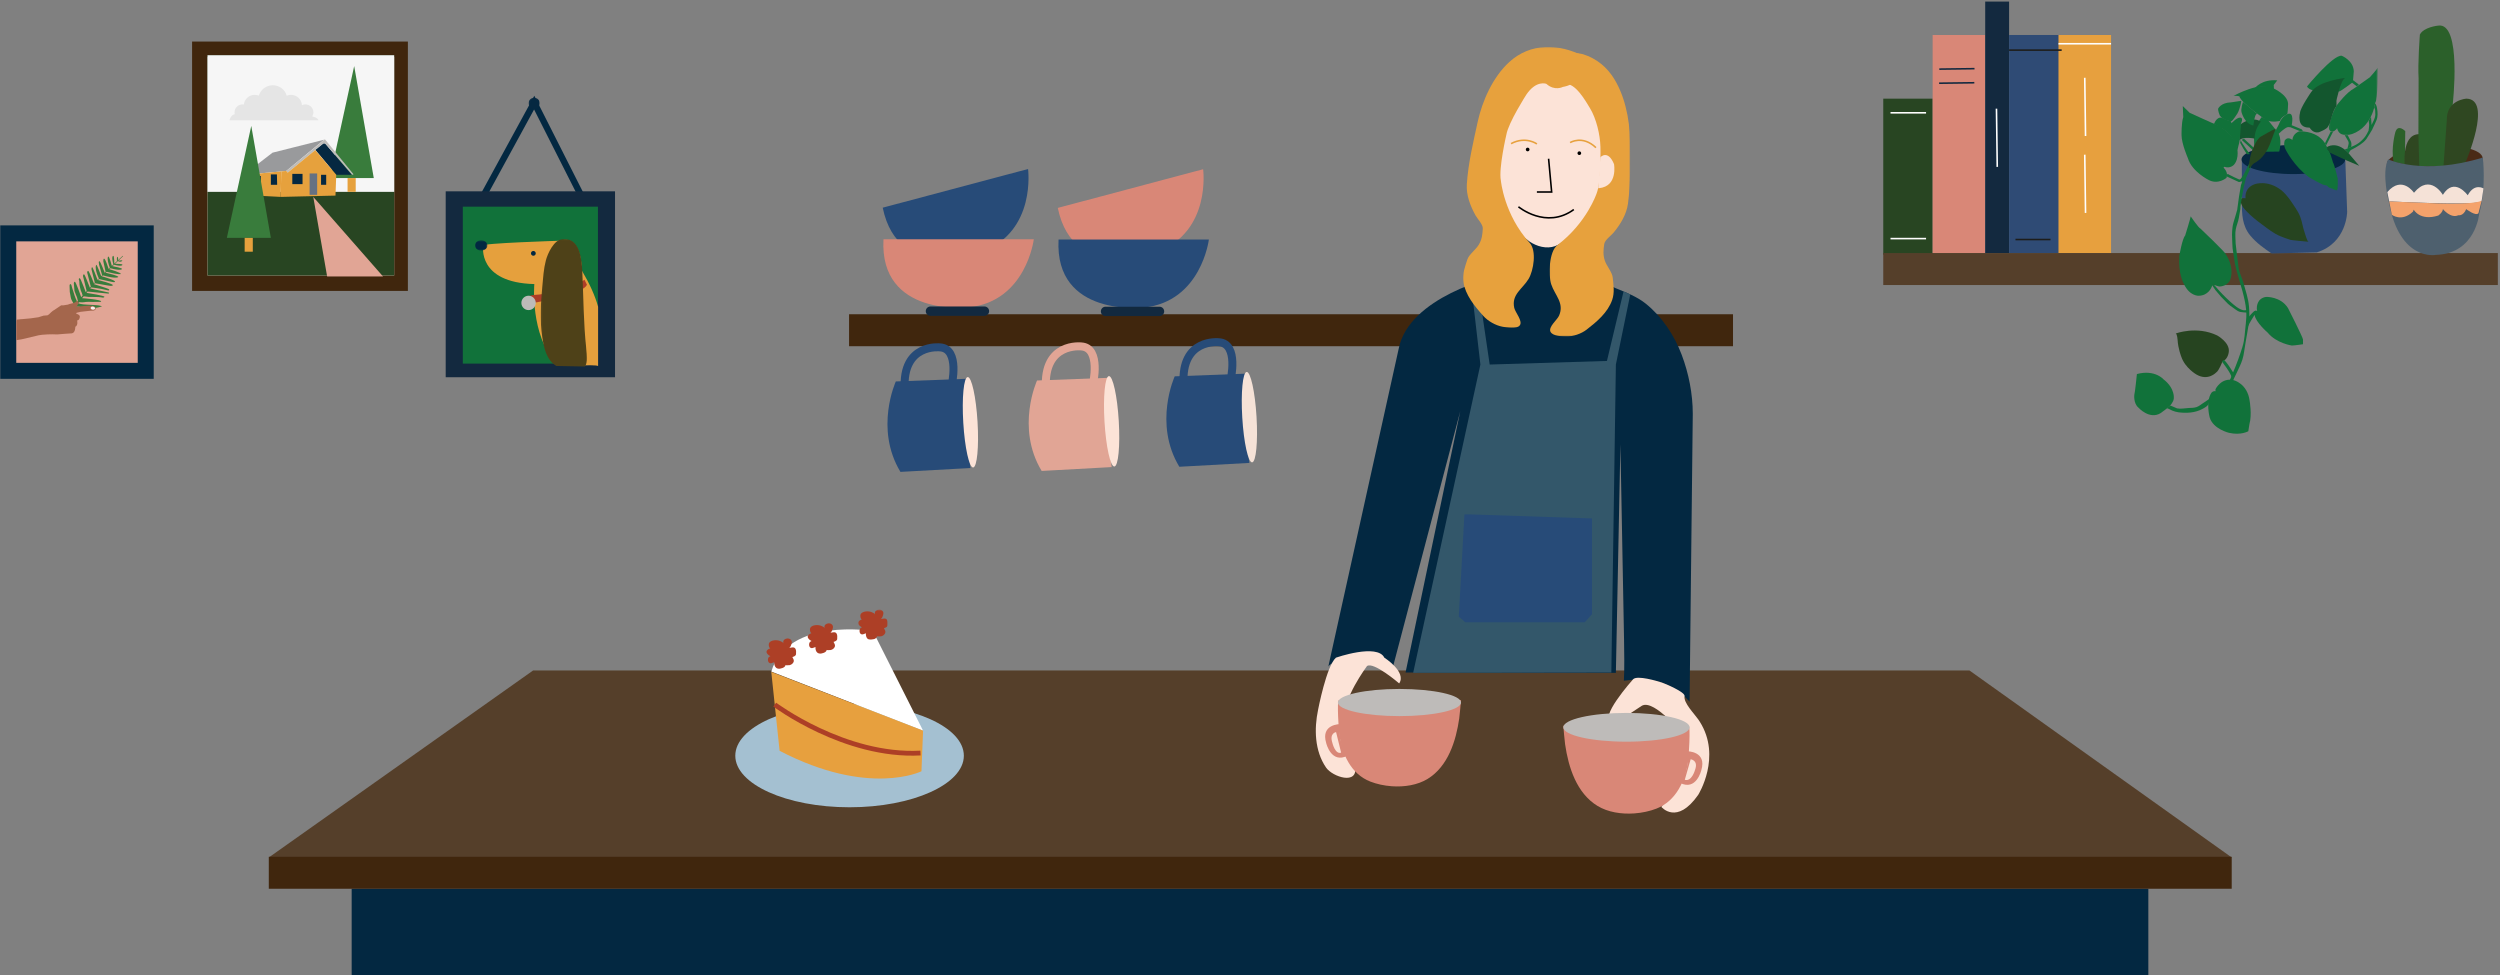 <?xml version="1.0" encoding="UTF-8"?> <svg xmlns="http://www.w3.org/2000/svg" xmlns:xlink="http://www.w3.org/1999/xlink" width="1564" height="610" viewBox="0 0 1564 610"><rect x="0" y="0" width="1564" height="610" fill="#808080" stroke="none"/><defs><path id="prefix__a" d="M0.537 0.353L19.036 0.353 19.036 19.302 0.537 19.302z"></path><path id="prefix__c" d="M0 0.453L75.431 0.453 75.431 176.178 0 176.178z"></path><path id="prefix__e" d="M0.028 0.827L50.415 0.827 50.415 178.217 0.028 178.217z"></path><path id="prefix__g" d="M0.108 0.032L30.685 0.032 30.685 42.327 0.108 42.327z"></path><path id="prefix__i" d="M0 0.338L7.763 0.338 7.763 6.764 0 6.764z"></path><path id="prefix__k" d="M0.103 0.478L29.1 0.478 29.1 82.563 0.103 82.563z"></path><path id="prefix__m" d="M0.084 0.139L7.061 0.139 7.061 7.045 0.084 7.045z"></path></defs><g fill="none" fill-rule="evenodd"><g><path fill="#553F2A" d="M1064.901 0.433L1228.988 117.433 0.988 117.433 166.364 0.433z" transform="translate(167.169 419)"></path><path fill="#032841" d="M52.831 137H1176.831V191H52.831z" transform="translate(167.169 419)"></path><path fill="#40260D" d="M0.988 117H1228.988V137H0.988z" transform="translate(167.169 419)"></path></g><g><path fill="#A4C0D1" d="M142.982 91.77c0 17.817-32.008 32.262-71.49 32.262C32.006 124.032 0 109.587 0 91.77 0 73.952 32.007 59.508 71.49 59.508c39.483 0 71.491 14.444 71.491 32.262" transform="translate(460 381)"></path><g><path fill="#FFF" d="M3.977 39.148L98.94 76.087 67.518 13.754s-53.3-8.775-63.54 25.394" transform="translate(460 381) translate(18.541)"></path><path fill="#E7A03E" d="M9.17 88.709L3.978 39.364 98.94 76.086l-1.017 25.424S65.113 117.803 9.17 88.71" transform="translate(460 381) translate(18.541)"></path><path stroke="#AD3F26" stroke-width="3" d="M6.13 59.813S49.964 92.665 97.33 90.105" transform="translate(460 381) translate(18.541)"></path><path fill="#AD3F26" d="M7.498 19.551c-2.486-.218-5.339.706-5.102 2.953 0 0 0 1.463.885 2.106 0 0-4.467 1.403-.903 4.27l1.052.642c-.159-.097-.926.51-1.001.582-.875.83-.835 3.764 1.095 3.855.65.03 1.719-.533 2.343-.726 0 0-.443 4.303 3.25 4.126 0 0 3.471-.35 3.767-2.281-.032.208 2.378.083 2.548.048 1.261-.266 2.273-1.213 2.574-2.198.315-1.026-.383-1.947-.837-2.88 0 0 2.289-.526 2.289-1.87 0-1.084.239-2.451-.454-3.44-.856-1.216-2.45-.555-3.739-.427.79-.605 1.122-1.695 1.382-2.519.214-.675.29-1.42-.07-2.073-.662-1.2-2.101-1.604-3.543-1.078-1.433.525-1.82 1.645-1.48 2.81-.198-.682-1.496-1.2-2.206-1.484-.546-.217-1.186-.357-1.85-.416M33.256 10.076c-2.486-.217-5.339.706-5.102 2.953 0 0 0 1.463.886 2.106 0 0-4.467 1.404-.904 4.269l1.052.643c-.159-.097-.925.511-1.001.582-.874.83-.835 3.764 1.095 3.854.651.031 1.72-.533 2.344-.725 0 0-.444 4.302 3.25 4.127 0 0 3.471-.352 3.767-2.282-.032.208 2.377.083 2.548.047 1.26-.266 2.272-1.212 2.574-2.197.314-1.026-.383-1.948-.838-2.88 0 0 2.289-.526 2.29-1.87 0-1.083.239-2.45-.455-3.44-.854-1.216-2.449-.555-3.739-.426.792-.607 1.123-1.697 1.383-2.519.213-.675.29-1.42-.07-2.075-.662-1.2-2.102-1.604-3.542-1.076-1.434.524-1.821 1.644-1.48 2.81-.2-.684-1.498-1.202-2.207-1.485-.547-.218-1.185-.358-1.851-.416" transform="translate(460 381) translate(18.541)"></path><g transform="translate(460 381) translate(18.541) translate(57.756)"><mask id="prefix__b" fill="#fff"><use xlink:href="#prefix__a"></use></mask><path fill="#AD3F26" d="M7.036 1.49c-2.486-.219-5.339.705-5.102 2.952 0 0 0 1.463.886 2.106 0 0-4.467 1.403-.904 4.27l1.052.642c-.159-.097-.925.51-1.001.581-.874.83-.835 3.765 1.095 3.856.651.03 1.72-.533 2.343-.726 0 0-.443 4.302 3.25 4.126 0 0 3.471-.35 3.767-2.281-.03.208 2.378.083 2.548.048 1.262-.266 2.273-1.213 2.574-2.198.315-1.026-.383-1.948-.837-2.88 0 0 2.289-.526 2.29-1.87 0-1.084.238-2.451-.455-3.44-.855-1.216-2.45-.556-3.739-.427.791-.605 1.123-1.696 1.382-2.519.214-.675.291-1.42-.069-2.073-.662-1.2-2.102-1.604-3.543-1.078-1.434.524-1.82 1.645-1.48 2.81-.199-.682-1.497-1.2-2.207-1.484-.546-.218-1.185-.357-1.85-.416" mask="url(#prefix__b)"></path></g></g></g><g><path fill="#40260D" d="M0 111.593L553 111.593 553 91.593 0 91.593z" transform="translate(531.169 105)"></path><path fill="#274B78" d="M75.962 187.804s-5.59-35.992-1.522-55.87l-45.183 1.702s-13.496 29.469 2.885 56.577l43.82-2.41z" transform="translate(531.169 105)"></path><path stroke="#274B78" stroke-width="5" d="M64.172 136.275s5.451-23.142-7.237-23.958c0 0-23.86-2.79-22.11 26.282" transform="translate(531.169 105)"></path><path fill="#FCE3D7" d="M74.214 130.888c-2.46.151-3.696 12.938-2.754 28.557.94 15.62 3.699 28.163 6.16 28.012 2.466-.15 3.7-12.934 2.757-28.557-.94-15.62-3.699-28.161-6.163-28.012" transform="translate(531.169 105)"></path><path fill="#E1A595" d="M164.31 187.206s-5.59-35.992-1.522-55.87l-45.181 1.702s-13.498 29.47 2.883 56.577l43.82-2.41z" transform="translate(531.169 105)"></path><path stroke="#E1A595" stroke-width="5" d="M152.52 135.677s5.451-23.142-7.235-23.958c0 0-23.862-2.788-22.11 26.282" transform="translate(531.169 105)"></path><path fill="#FCE3D7" d="M162.562 130.29c-2.46.15-3.696 12.937-2.754 28.556.94 15.623 3.699 28.165 6.16 28.014 2.465-.15 3.7-12.936 2.76-28.559-.943-15.619-3.702-28.161-6.166-28.01" transform="translate(531.169 105)"></path><path fill="#274B78" d="M250.437 184.6s-5.591-35.99-1.522-55.87l-45.182 1.701s-13.498 29.471 2.883 56.577l43.821-2.409z" transform="translate(531.169 105)"></path><path stroke="#274B78" stroke-width="5" d="M238.647 133.07s5.451-23.142-7.235-23.958c0 0-23.863-2.788-22.111 26.283" transform="translate(531.169 105)"></path><path fill="#F5E2D7" d="M248.748 127.684c-2.461.15-3.696 12.936-2.755 28.556.94 15.622 3.7 28.164 6.16 28.013 2.466-.15 3.7-12.936 2.76-28.558-.942-15.62-3.701-28.162-6.165-28.01" transform="translate(531.169 105)"></path><path fill="#274B78" d="M21.054 24.917L111.981.723s5.251 38.792-28.536 51.633c0 0-52.53 20.582-62.39-27.439" transform="translate(531.169 105)"></path><path fill="#677182" d="M63.547 51.397c.411 1.562-.514 3.165-2.068 3.579l-32.694 8.7c-1.55.411-3.14-.522-3.551-2.084-.41-1.562.516-3.165 2.066-3.577l32.697-8.698c1.553-.414 3.141.518 3.55 2.08" transform="translate(531.169 105)"></path><path fill="#D98777" d="M21.533 44.687h94.046s-4.757 38.854-40.682 42.577c0 0-56.003 6.387-53.364-42.577" transform="translate(531.169 105)"></path><path fill="#12293F" d="M87.622 89.66c0 1.615-1.3 2.927-2.906 2.927H50.9c-1.603 0-2.905-1.312-2.905-2.927 0-1.617 1.302-2.928 2.905-2.928h33.816c1.606 0 2.906 1.311 2.906 2.928" transform="translate(531.169 105)"></path><path fill="#D98777" d="M130.583 25.066L221.51.873s5.251 38.79-28.537 51.632c0 0-52.529 20.582-62.39-27.439" transform="translate(531.169 105)"></path><path fill="#677182" d="M173.077 51.547c.41 1.562-.514 3.165-2.068 3.58l-32.694 8.698c-1.55.412-3.142-.521-3.551-2.083-.411-1.563.516-3.165 2.066-3.577l32.695-8.7c1.553-.413 3.142.52 3.552 2.082" transform="translate(531.169 105)"></path><path fill="#274B78" d="M131.063 44.836h94.046s-4.757 38.854-40.682 42.578c0 0-56.004 6.388-53.364-42.578" transform="translate(531.169 105)"></path><path fill="#12293F" d="M197.152 89.81c0 1.614-1.3 2.927-2.906 2.927h-33.818c-1.603 0-2.904-1.313-2.904-2.928s1.3-2.926 2.904-2.926h33.818c1.606 0 2.906 1.311 2.906 2.926" transform="translate(531.169 105)"></path></g><g><path fill="#032841" d="M122.828 118.126s9.557 17.777-10.048 26.844c0 0-54.85 12.435-61.003 45.544L7.783 389.207c0-2.774 26.651-15.223 40.637-.634L90.378 229.23 56.134 392.733l131.59.195 2.833-142.934c.759 40.752 1.52 81.503 2.278 122.255.396 21.278-.112 23.303-.112 25.61 4 0 24.329-5.93 41.112 13.15l2-180.094c0-12.47-2.526-25.272-6.909-36.907-4.577-12.146-12.247-23.836-22.632-32.138-10.875-8.692-26.691-9.993-36.093-20.233-1.274-1.388-15.92-23.511-12.689-23.511h-34.684z" transform="translate(823.169 28)"></path><path fill="#FCE3D7" d="M42.869 383.419s14.13 9.016 9.282 16.126c0 0-16.038-13.843-20.14-10.85 0 0-16.039 21.697-13.055 31.423 0 0 5.561 31.147 5.596 31.334 2.132 11.95-14.114 6.593-18.13.75-7.182-10.448-7.516-24.187-4.995-36.198 0 0 5.222-27.387 11.19-32.585 0 0 25.818-9.017 30.252 0" transform="translate(823.169 28)"></path><path fill="#33576A" d="M101.185 148.407L108.78 200.053 182.129 197.808 192.521 154.326 196.725 156.175 187.722 200.053 184.887 392.733 60.901 392.928 102.966 200.053 97.245 150.731z" transform="translate(823.169 28)"></path><g><path fill="#D98777" d="M42.086 61.032c7.892.567 16.144-.73 22.434-4.581 12.811-7.844 17.766-23.783 19.793-37.868.144-1.001 1.196-11.424 1.096-11.424H9.016c-1.386 0 .035 20.272.23 21.594 1.807 12.18 7.28 24.622 19.423 29.353 3.998 1.558 8.642 2.583 13.417 2.926" transform="translate(823.169 28) translate(5.416 402.84)"></path><path fill="#D98777" d="M9.848 22.16s-12.415-.11-8.758 11.883c0 0 3.06 13.123 13.326 7.88 0 0-6.63-8.957-4.568-19.764" transform="translate(823.169 28) translate(5.416 402.84)"></path><path fill="#FCE3D7" d="M7.266 27.16s-4.34.592-2.308 6.756c0 0 1.722 7.411 5.458 6.084l-3.15-12.84z" transform="translate(823.169 28) translate(5.416 402.84)"></path><path fill="#BEBBB9" d="M85.416 8.66c0 4.693-17.237 8.5-38.5 8.5-21.262 0-38.5-3.807-38.5-8.5 0-4.695 17.238-8.5 38.5-8.5 21.263 0 38.5 3.805 38.5 8.5" transform="translate(823.169 28) translate(5.416 402.84)"></path></g><path fill="#FCE3D7" d="M198.47 396.986s-22.97 25.688-12.63 26.47l4.977-1.238 12.948-8.573c4.216-2.784 11.631 3.459 14.549 5.96 6.934 5.947 14.11 19.699 10.96 29.18-2.28 6.863-2.938 13.615-7.31 19.842-1.915 2.731-3.854 5.445-5.787 8.163 0 0 9.65 11.755 23.094-7.607 0 0 14.884-23.715.913-45.73-.292-.458-.596-.916-.914-1.377-2.396-3.459-9.397-10.446-8.575-14.588.5-2.52-12.393-7.89-14.194-8.474-2.843-.923-15.562-4.79-18.031-2.028" transform="translate(823.169 28)"></path><g><path fill="#D98777" d="M44.68 62.87c-8.1.578-16.566-.744-23.017-4.666C8.517 50.214 3.435 33.98 1.355 19.636 1.208 18.616.128 8 .231 8h78.376c1.423 0-.034 20.647-.235 21.994-1.853 12.405-7.469 25.078-19.927 29.896-4.102 1.586-8.866 2.63-13.766 2.98" transform="translate(823.169 28) translate(154.607 418)"></path><path fill="#D98777" d="M77.792 24s12.414-.11 8.758 11.884c0 0-3.06 13.122-13.326 7.88 0 0 6.63-8.957 4.568-19.764" transform="translate(823.169 28) translate(154.607 418)"></path><path fill="#FCE3D7" d="M79.899 29s5.065.593 2.692 6.757c0 0-2.008 7.41-6.367 6.084L79.899 29z" transform="translate(823.169 28) translate(154.607 418)"></path><path fill="#BEBBB9" d="M.224 9c0 4.97 17.684 9 39.5 9 21.815 0 39.5-4.03 39.5-9s-17.685-9-39.5-9C17.909 0 .225 4.03.225 9" transform="translate(823.169 28) translate(154.607 418)"></path></g><path fill="#274B78" d="M96.891 293.815L172.788 296.332 172.788 356.254 168.271 361.288 93.471 361.288 89.454 357.764 92.968 293.815z" transform="translate(823.169 28)"></path><g><path fill="#FCE3D7" d="M58.165 23.64c-.064-.01-.129-.019-.194-.032-1.243-.225-2.268-1.03-3.333-1.686-4.81-2.963-11.42-2.963-16.228.001-3.993 2.461-6.534 6.562-8.642 10.644-6.253 12.098-9.995 25.387-10.951 38.863-.66 9.308.161 19.09 4.133 27.707 3.72 8.063 11.22 18.01 18.69 23.159 4.623 3.186 10.778 4.847 16.102 2.922 2.654-.958 4.9-2.713 7.095-4.439 6.31-4.963 12.727-10.04 17.159-16.618 3.542-5.26 5.67-11.268 7.735-17.212 4.284-12.314 8.523-25.114 7.111-38.024C95.711 38.565 90.07 27.92 80.07 23.89c-5.812-2.343-12.457-2.2-18.562-.691-1.097.271-2.23.587-3.343.44" transform="translate(823.169 28) translate(91.987 .744)"></path><g transform="translate(823.169 28) translate(91.987 .744) translate(.14 .18)"><mask id="prefix__d" fill="#fff"><use xlink:href="#prefix__c"></use></mask><path fill="#E7A13D" d="M75.365 6.219s1.758 16.858-12.921 19.224c0 0-5.117 2.792-10.333-1.91 0 0-6.301-2.564-12.603 6.84 0 0-11.085 17.315-12.388 24.796 0 0-4.998 21.376-3.476 28.856 0 0 1.94 21.322 18.028 38.984 4.458 4.898 2.452 17.292-.657 22.5-3.764 6.306-10.894 9.75-8.997 18.191.642 2.854 5.557 8.342 3.418 10.965-1.98 2.43-7.94 1.323-10.695.827-4.368-.786-9.155-3.514-12.085-6.787C7.18 162.589 1.385 155.61.16 147.288c-.71-4.83 1.086-9.422 2.547-13.938.966-2.987 5.335-6.193 7.084-9.116 2.044-3.417 2.341-6.352 2.545-10.178.14-2.608-3.305-6.005-4.545-8.236-3.242-5.839-5.88-12.723-5.44-19.478.857-13.17 3.987-26.063 6.775-38.932C11.972 34.27 18.6 19.26 28.942 9.848c13.24-12.051 30.89-11.637 46.307-3.69l.116.06" mask="url(#prefix__d)"></path></g><path fill="#000" d="M41.702 64.778c0 .639-.516 1.156-1.153 1.156-.64 0-1.156-.517-1.156-1.156 0-.639.517-1.156 1.156-1.156.637 0 1.153.517 1.153 1.156M74.028 67.09c0 .639-.517 1.156-1.153 1.156-.638 0-1.156-.517-1.156-1.156 0-.639.518-1.156 1.156-1.156.636 0 1.153.517 1.153 1.156" transform="translate(823.169 28) translate(91.987 .744)"></path><path stroke="#000" d="M53.642 70.557L55.556 91.363 46.32 91.363M34.775 100.61s17.294 14.374 34.635 1.734" transform="translate(823.169 28) translate(91.987 .744)"></path><g transform="translate(823.169 28) translate(91.987 .744) translate(54.247 3.518)"><mask id="prefix__f" fill="#fff"><use xlink:href="#prefix__e"></use></mask><path fill="#E7A13D" d="M49.049 95.189c1.774-13.087 1.353-26.352 1.247-39.525-.105-13.453-3.406-29.483-11.301-40.757C33.88 7.605 26.346 2.617 17.746.852c-1.556-.319-1.569 2.416-.765 6.526-2.134 6.493-7.333 12.999-7.33 12.997 6.363-1.08 12.862 10.472 15.606 14.985 4.005 6.593 6.387 16.584 6.572 24.36 0 .002.518 21.954-2.38 28.993 0 0-6.005 18.303-24.62 32.45-5.157 3.924-5.696 18.706-3.79 24.426 2.312 6.93 8.351 11.715 4.91 19.62-1.163 2.674-6.867 7.086-5.367 10.082 1.388 2.775 7.217 2.865 9.91 2.923 4.268.092 9.31-1.64 12.712-4.272 6.356-4.919 13.181-10.618 15.965-18.54 1.615-4.598.824-9.457.333-14.173-.326-3.122-3.813-7.129-4.886-10.34-1.256-3.756-.96-6.694-.403-10.489.38-2.583 4.291-5.236 5.895-7.181 4.198-5.086 8.032-11.318 8.94-18.03z" mask="url(#prefix__f)"></path></g><path fill="#FCE3D7" d="M84.692 89.028l1.314-19.376s4.636-5.145 8.566 4.247c0 0 2.576 13.807-9.233 15.06-.647.069-1.337.101-2.075.09" transform="translate(823.169 28) translate(91.987 .744)"></path><path stroke="#E7A13D" d="M67.101 60.477s7.68-4.902 16.163 3.145M46.32 61.31s-6.98-5.073-16.163-.188" transform="translate(823.169 28) translate(91.987 .744)"></path></g></g><g><path fill="#284522" d="M0.997 159.309L31.892 159.309 31.892 61.724 0.997 61.724z" transform="translate(1177.169)"></path><path fill="#D98777" d="M31.888 158.314L64.776 158.314 64.776 21.893 31.888 21.893z" transform="translate(1177.169)"></path><path fill="#13293F" d="M64.776 158.314L79.725 158.314 79.725 0.982 64.776 0.982z" transform="translate(1177.169)"></path><path fill="#2F4B75" d="M79.725 158.314L112.614 158.314 112.614 21.893 79.725 21.893z" transform="translate(1177.169)"></path><path fill="#E7A03E" d="M110.62 158.314L143.508 158.314 143.508 21.893 110.62 21.893z" transform="translate(1177.169)"></path><path fill="#FEFEFE" d="M79.725 31.353h32.889-32.889z" transform="translate(1177.169)"></path><path stroke="#1D1D1B" d="M79.725 31.353L112.614 31.353" transform="translate(1177.169)"></path><path fill="#FEFEFE" d="M83.712 149.85h21.925-21.925z" transform="translate(1177.169)"></path><path stroke="#1D1D1B" d="M83.712 149.849L105.637 149.849" transform="translate(1177.169)"></path><path stroke="#FEFEFE" d="M110.62 27.37L143.508 27.37" transform="translate(1177.169)"></path><path fill="#553F2A" d="M0.993 178.314L385.481 178.314 385.481 158.314 0.993 158.314z" transform="translate(1177.169)"></path><g><path fill="#4A2A16" d="M60.984 82.981c.354 5.258-12.77 10.422-29.317 11.533-16.544 1.111-30.246-2.25-30.602-7.509-.355-5.258 12.771-10.422 29.317-11.533 16.547-1.111 30.247 2.25 30.602 7.51" transform="translate(1177.169) translate(315 15.918)"></path><path fill="#2B602A" d="M5.245 85.24l7.058 1.67.25-20.794s-4.624-4.801-6.233.749c0 0-2.792 10.08-1.075 18.375" transform="translate(1177.169) translate(315 15.918)"></path><path fill="#2F4721" d="M20.784 68.018s6.406-.62 8.16 5.74c0 0 1.565 10.947-1.205 13.991 0 0-3.577.907-15.36.27-11.784-.638 0 0 0 0s-2.466-19.366 8.405-20.001" transform="translate(1177.169) translate(315 15.918)"></path><path fill="#2B602A" d="M33.064.118S24.03 1.01 21.703 5.74c0 0-1.397 18.482-.795 27.398l-.124 34.88.547 20.352 16.5-.536 4.376-38.024S48.271-2.428 33.064.118" transform="translate(1177.169) translate(315 15.918)"></path><path fill="#2F4721" d="M50.251 85.666s17.179-39.455.616-39.868c0 0-12.524.651-12.323 13.405l-2.043 28.53s11.878-.417 13.75-2.067" transform="translate(1177.169) translate(315 15.918)"></path><path fill="#4E606E" d="M1.84 83.763s21.869 10.403 59.235-1.12c0 0 2.368 18.75-2.26 35.111 0 0-2.061 24.982-27.14 25.788 0 0-22.417 4.364-29.332-32.77 0 0-4.77-18.367-.503-27.01" transform="translate(1177.169) translate(315 15.918)"></path><path fill="#F5E2D7" d="M4.059 110.11s48.904 2.651 55.575.223l.726-.707 1.135-7.661s-5.645-3.58-9.853 4.289c0 0-8.407-11.859-15.561-.274 0 0-7.868-13.653-18.059-1.316 0 0-7.478-11.15-16.675-.419l1.168 5.858 1.544.006z" transform="translate(1177.169) translate(315 15.918)"></path><path fill="#F4A26B" d="M4.181 118.456s6.164 4.752 13.204-1.987l.47-1.24s3.802 7.33 15.352 3.696c0 0 2.742-1.835 2.923-4.044 0 0 4.819 6.052 9.632 3.86 0 0 3.13.668 4.92-3.848 0 0 6.048 4.651 7.67 2.563l2.007-7.83s-3.247 2.526-27.333 1.725l-30.51-1.248 1.665 8.353z" transform="translate(1177.169) translate(315 15.918)"></path></g><g><path stroke="#13293F" d="M31.07 1.436L53.099 1.144M30.954 10.251L52.983 9.959" transform="translate(1177.169) translate(4.983 41.808)"></path><path stroke="#FEFEFE" d="M66.841 26.169L67.326 62.604M122.076 6.848L122.561 43.284M122.076 54.972L122.561 91.406M.561 107.449L22.793 107.449M.561 28.75L22.793 28.75" transform="translate(1177.169) translate(4.983 41.808)"></path></g><g><path fill="#2F4B75" d="M67.331 65.652l64.723-.346 1.156 32.392s-.114 19.435-18.988 25.334l-28.249.694c-4.789-3.244-9.592-6.653-13.309-11.137-5.165-6.229-5.337-13.524-5.339-21.18-.001-6.913.004-13.827.004-20.739l.002-5.018" transform="translate(1177.169) translate(158 34.852)"></path><path fill="#052741" d="M131.965 64.953c0 5.027-14.515 9.102-32.419 9.102-17.906 0-32.42-4.075-32.42-9.102 0-5.026 14.514-9.101 32.42-9.101 17.904 0 32.419 4.075 32.419 9.101" transform="translate(1177.169) translate(158 34.852)"></path><path fill="#11723A" d="M108.108 19.222S124.397-.676 129.801.018c0 0 7.332 2.93 7.563 9.718l-.463 5.552 3.626 2.777-1.311 1.08-2.932-2.237s-7.102 5.398-8.105 5.475c0 0-17.986 1.698-20.07-3.161M79.88 38.269s-4.573 5.148-4.979 11.163c0 0 .117 10.123.463 10.76.348.635 0 0 0 0l15.342-.233s2.432-8.502-1.389-12.609l-6.02-7.577s-2.144-.289-3.417-1.504" transform="translate(1177.169) translate(158 34.852)"></path><path fill="#13562E" d="M66.218 43.185s6.831-5.841 13.025-1.966c0 0-4.11 4.801-3.878 10.642 0 0-7.527-1.561-9.726 1.157 0 0 .81-9.774.579-9.833" transform="translate(1177.169) translate(158 34.852)"></path><path fill="#11723A" d="M68.649 51.92L74.843 57.646 74.206 59.034 67.202 52.614zM66.218 54.407s3.82 7.287 4.69 7.287c.868 0 0 0 0 0l1.388-.172s-5.037-6.767-5.5-8.386c-.463-1.62-.23-.118-.23-.118l-.233 1.158M48.908 143.542s-.03.12-.102.327c-.453 1.328-2.535 6.24-8.542 6.305 0 0-5.713.31-9.263-7.558 0 0-3.627-6.169-2.78-17.43 0 0 1.776-10.642 3.628-12.647 0 0 3.475-11.183 3.475-12.032 0 0 4.94 7.25 6.098 7.635 0 0 15.977 15.117 15.977 16.273 0 0 5.558 7.56 2.625 15.889 0 0-1.699 4.008-6.87 4.087 0 0-3.473-.849-3.936-1.62l-.31.771z" transform="translate(1177.169) translate(158 34.852)"></path><path fill="#264420" d="M69.596 88.4s-.54-5.863 5.79-8.021c0 0 7.95-3.007 16.672 3.779 3.862 3.23 6.068 6.96 8.807 11.03 1.209 1.798 2.278 3.708 3.049 5.734 1.18 3.108 1.521 6.472 2.668 9.613.275.746 1.581 5.778 2.535 5.86 0 0-11.734-1.001-11.734-1.31-2.041-.646-4.064-1.387-6.046-2.197-4.188-1.716-7.856-4.713-11.477-7.386-3.427-2.53-6.836-5.21-9.745-8.332-1.271-1.363-2.684-2.93-3.222-4.76 0 0-1.158-3.392 1.159-3.316l1.62.077-.076-.771z" transform="translate(1177.169) translate(158 34.852)"></path><path fill="#11723A" d="M98.927 52.692s-2.78-2.469-4.71.23c0 0-1.31 2.7.774 6.324 0 0 5.17 10.026 14.202 16.66 2.935 1.72 5.933 3.454 9.051 4.822.722.315 1.818.233 2.455.644.317.204.44.57.766.82.786.604 1.9.72 2.794 1.107.525.229 2.018 1.137 2.61.86 0 0 .694-.31.463-7.252 0 0-2.085-8.868-3.012-10.179 0 0-2.082-7.944-3.24-8.02 0 0-2.239-11.415-17.754-11.415 0 0-4.014 1.157-4.4 5.399M56.086 70.275s2.854 2.546 1.698 6.016c-.077.23-5.249 4.473-11.038 1.542 0 0-10.652-5.168-13.2-13.804 0 0-3.936-9.025-3.936-14.269 0 0-.154-7.866 1.08-11.336l-.309-6.941 4.323 4.242s15.36 7.017 15.67 7.017c.31 0 11.964 4.936 13.894 14.5 0 0 1.775 6.787-1.852 10.951 0 0-2.316 2.622-5.944 1.312 0 0-.85.154-.386.77" transform="translate(1177.169) translate(158 34.852)"></path><g transform="translate(1177.169) translate(158 34.852) translate(121.586 7.467)"><mask id="prefix__h" fill="#fff"><use xlink:href="#prefix__g"></use></mask><path fill="#11723A" d="M5.358 37.898s-1.39 2.006-2.933 2.083c0 0-2.238.231-2.317-2.7 0 0 1.39-8.173 5.25-14.036 0 0 6.096-8.02 10.497-10.178l9.957-7.02S30.674.648 30.674.032c0 0 .232 19.975-1.465 21.826 0 0-1.931 17.275-17.213 20.438 0 0-5.633.692-6.638-4.398" mask="url(#prefix__h)"></path></g><path fill="#13562E" d="M132.039 13.9s-16.596 1.697-21.305 8.792c0 0-6.79 9.794-7.023 13.035 0 0-2.547 9.331 5.712 9.253l.386.078s1.93 3.626 5.634 2.853c0 0 5.404-2.005 5.866-3.701l1.005-1.697s2.238-9.1 4.09-10.796c.344-.317.045-2.928.104-3.52.121-1.18.519-2.269.793-3.414.535-2.223 1.066-4.368 1.95-6.48.543-1.292 1.348-3.813 2.788-4.403" transform="translate(1177.169) translate(158 34.852)"></path><path fill="#11723A" d="M62.108 25.139s17.367-9.66 24.95-4.744c0 0 8.974 3.935 9.205 9.719 0 0-.23 5.957-.52 6.478 0 0-4.112 1.794-4.516 4.165 0 0-4.632 1.33-8.684-.463 0 0-15.63-10.586-16.788-14.924 0 0-2.49-.462-3.647-.231" transform="translate(1177.169) translate(158 34.852)"></path><path fill="#11723A" d="M104.716 46.02l-6.194-2.545s1.968-9.024-2.78-6.883c-1.84.828-3.373 2.44-4.295 4.203-.56 1.068-.867 2.202-1.495 3.242-.657 1.086-1.244 2.208-1.684 3.398-.576 1.557-1.174 3.108-1.761 4.662-.145.384-.287.77-.433 1.153 0 0 8.395-9.37 10.653-8.56l.925.057 6.31 2.545 1.736.058-.982-1.33z" transform="translate(1177.169) translate(158 34.852)"></path><path fill="#264420" d="M71.255 70.198s1.652-8.904 1.968-9.428c0 0 2.894-8.792 6.31-10.353 0 0 7.585-4.455 8.74-4.571l.29-.347-3.762 10.066c-1.426 3.555-3.697 7.168-6.663 9.616-.595.493-1.225.942-1.866 1.375-.588.396-1.284.64-1.82 1.115-.437.388-.78.91-1.151 1.36-.25.302-1.899 2.01-1.7 2.44l-.346-.753v-.52z" transform="translate(1177.169) translate(158 34.852)"></path><path fill="#11723A" d="M52.498 33.12s1.679-3.758 8.046-3.932l6.484-.984s-.578 4.57-2.49 7.983c0 0-2.893 4.57-3.82 4.859 0 0-4.978-.29-7.179-3.645 0 0-1.215-2.891-1.041-4.28M68.052 28.898s-1.583 4.473-.89 6.556c0 0 1.892 7.288 7.373 8.175 0 0 .848-7.326 2.122-7.134h.425l-9.03-7.597z" transform="translate(1177.169) translate(158 34.852)"></path><path fill="#11723A" d="M60.892 42.203s4.11-4.57 6.136-3.24c0 0 1.158.522-.289 3.528 0 0-.521 11.512-1.447 13.478 0 0-.58 2.95-.985 3.123 0 0-1.215-8.618-9.089-13.36l-5.308-2.99s1.603-4.877 5.02-3.894c0 0 4.225 2.256 5.325 1.735l.637 1.62zM75.48 20.28s4.168-5.726 14.01-4.859l-2.2 2.892.115 2.72s-5.672-3.124-11.924-.752M58.292 74.044c.08-.061.181-.092.312-.077.226.023.588.408.804.519.33.167.68.282 1.01.455 1.455.762 2.926 1.491 4.442 2.132.217.091.927.507 1.185.336l.578-.385.888-1.157 1.08-1.735 1.853-3.625.617-1.233.734-1.467.27-.423-.348 2.872.31.328 1.273-1.503-3.319 7.249-1.428 5.707s-2.277 11.645-2.162 13.96c-.315 1.841-.652 3.683-.951 5.527-.39 2.405-1.452 4.636-1.905 7.032-.132.702-.223 1.413-.254 2.128-.075 1.712.06 3.462.114 5.175.015.485-.012.998.044 1.48l.926 7.982.926 7.286c.412 3.232 2.165 6.307 3.01 9.43 1.325 4.891 3.076 9.738 3.5 14.82.305 3.662.369 7.354-.17 10.998-.532 3.614-1.221 7.204-1.835 10.804-.356 2.096-.702 4.194-1.01 6.3-.25 1.712-.562 3.424-1.09 5.077-.82 2.566-1.971 5.007-3.143 7.427-.657 1.357-1.329 2.708-1.958 4.077l-.72 1.58-2.083-.29c.212.029 1.67-3.761 1.845-4.174.605-1.414 1.192-2.836 1.76-4.264 1.134-2.852 2.187-5.734 3.155-8.648.762-2.297 1.545-4.595 1.994-6.978.464-2.463.648-4.961.89-7.45.246-2.535.572-5.065.68-7.611.062-1.416.057-2.834-.058-4.246-.336-4.098-1.264-8.122-2.328-12.083-.602-2.233-1.267-4.448-1.918-6.67l-2.026-7.17-.81-3.586-1.447-9.488c-.119-2.804-.33-5.622-.345-8.43-.008-1.636.137-3.258.326-4.882.246-2.104 1.088-4.249 1.64-6.295l1.273-4.454 1.158-8.445 1.215-7.058 1.101-2.66s-1.563.81-2.374.81l-7.584-3.471c.077-.404.008-1.264.353-1.533" transform="translate(1177.169) translate(158 34.852)"></path><path fill="#264420" d="M25.983 173.773s13.123-4.934 25.936 1.235c0 0 7.95 4.395 7.256 10.18 0 0-.308 4.626-4.014 6.17 0 0-2.161 5.785-3.86 6.787 0 0-5.093 5.552-12.35 1.31 0 0-7.024-3.932-9.494-11.105 0 0-2.007-5.013-2.316-10.567 0 0-.232-3.624-1.158-4.01" transform="translate(1177.169) translate(158 34.852)"></path><path fill="#11723A" d="M1.67 199.146S.512 210.792.05 212.181c0 0-.619 5.244 2.545 7.944 0 0 7.026 7.866 14.049 3.393 0 0 5.018-3.624 5.789-4.628 0 0 2.084-2.159 2.316-4.32 0 0 1.003-6.322-6.33-12.03 0 0-5.403-6.401-16.75-3.394" transform="translate(1177.169) translate(158 34.852)"></path><path fill="#11723A" d="M47.519 214.34c-1.463 1.003-2.94 1.987-4.414 2.975-1.32.885-2.557 1.962-4.083 2.49-1.576.542-3.296.515-4.938.589-2.418.108-4.88.72-7.287.237-.578-.115-4.106-1.941-4.364-1.741l-2.084 1.618c.227-.176 3.051 1.346 3.459 1.508 1.243.496 2.531.902 3.863 1.07 5.037.63 10.34.369 14.86-2.035 1.421-.757 3.786-1.937 4.139-3.704.078-.386.849-3.008.849-3.008" transform="translate(1177.169) translate(158 34.852)"></path><path fill="#11723A" d="M50.838 208.633s3.628-7.558 11.424-5.63c0 0 8.568 2.082 9.957 12.956 0 0 1.544 8.64-.154 14.577l-.694 4.395s-4.556 2.7-12.042 1.004c0 0-9.957-2.314-12.119-9.64 0 0-2.702-10.026 1.157-15.503 0 0 1.082-1.31 2.47-.848v-1.31zM76.682 158.29c-.04-1.179.093-6.478 5.746-7.402 0 0 9.147-.405 13.777 7 0 0 9.38 18.392 9.38 19.664v2.95s-5.269.811-7.007.811c0 0-9.666-1.388-15.109-8.098 0 0-7.64-6.536-8.163-11.105 0 0-3.994 6.13-4.341 7.865l.695-6.651s3.126-3.587 3.705-3.644c0 0 .405-.406.984-.116l.579-.058-.175-.636-.07-.58zM122.933 47.446l-3.629 7.327.774 1.313 4.399-8.715s-1.005.385-1.544.075" transform="translate(1177.169) translate(158 34.852)"></path><path fill="#13562E" d="M120.617 57.165s5.557-4.165 12.967 3.238l7.179 8.483-7.95-3.392-10.728-5.013s-.774-1.774-1.39-2.083l-.078-1.233z" transform="translate(1177.169) translate(158 34.852)"></path><path fill="#11723A" d="M133.582 49.763c.386.723.742 1.459 1.113 2.19.476.934 1.046 1.888 1.18 2.946.094.742-.06 1.525-.13 2.266l-2.355.848.521-1.886c.2-.73.366-1.484.129-2.222-.203-.622-.582-1.168-.903-1.728-.48-.833-.964-1.663-1.444-2.494l1.89.08z" transform="translate(1177.169) translate(158 34.852)"></path><path fill="#11723A" d="M131.653 58.707c1.389-.547 2.778-1.1 4.154-1.679 2.375-.995 4.38-1.952 6.254-3.757.703-.675 1.38-1.375 1.997-2.13 1.063-1.297 1.785-2.744 2.53-4.234.174-1.373.449-2.69.382-4.078-.023-.5-.404-2.017-.15-2.439l1.314-2.159.347 5.09c.983-2.146 2.285-4.129 2.35-6.564.025-.943-.013-1.923-.108-2.861-.023-.218-.586-1.59-.582-1.602l.656-2.392c-.014.05.364.55.395.609.403.745.61 1.603.74 2.433.378 2.404.582 4.976-.329 7.29-.617 1.574-1.41 3.103-2.114 4.642-.205.449-.368.952-.623 1.376 0 0-3.164 5.283-3.704 5.977-2.075 2.668-5.464 4.56-8.411 6.155-.758.409-1.332.523-1.804 1.268-.088.14-.888 1.445-.823 1.524 0 0-2.083-2.546-2.47-2.469M54.852 191.359s5.772 7.207 6.155 10.125c.013.101.02.196.02.286 0 2.7-.007-.185-.007-.185l1.32-2.668s-5.095-8.562-6.408-8.562l-1.08 1.004zM49.063 142.307c1.323 1.616 2.707 3.194 4.118 4.736 2.773 3.026 5.682 5.871 8.817 8.522 1.33 1.126 2.737 2.23 4.325 2.97.672.313 1.405.625 2.147.721.226.03 2.093.05 2.05-.445l.156 1.774c.023.279-4.116-.196-4.48-.301-1.282-.37-2.322-1.128-3.376-1.904-1.782-1.307-3.917-2.638-5.344-4.35l-3.087-3.161-3.551-4.164-2.779-4.088 1.004-.31z" transform="translate(1177.169) translate(158 34.852)"></path></g></g><g><path fill="#40260D" d="M0 156L135 156 135 0 0 0z" transform="translate(120.169 26)"></path><path fill="#FDE4D7" d="M9.643 146.384L126.429 146.384 126.429 9.616 9.643 9.616z" transform="translate(120.169 26)"></path><path fill="#284522" d="M9.643 146.384L126.429 146.384 126.429 8.548 9.643 8.548z" transform="translate(120.169 26)"></path><path fill="#F6F6F6" d="M9.643 94.027L126.429 94.027 126.429 8.548 9.643 8.548z" transform="translate(120.169 26)"></path><g><path fill="#E5E5E5" d="M53.724 31.914l-.005-.002c.471-.755.748-1.642.748-2.596 0-2.738-2.245-4.96-5.014-4.96-.776 0-1.508.18-2.164.492-.158-3.601-3.15-6.474-6.83-6.474-.947 0-1.85.19-2.67.535-1.076-3.77-4.575-6.533-8.73-6.533-4.143 0-7.634 2.747-8.72 6.5-.797-.322-1.668-.502-2.582-.502-3.535 0-6.443 2.652-6.805 6.054-.265-.043-.536-.071-.814-.071-2.769 0-5.014 2.22-5.014 4.96 0 .39.05.77.137 1.134-2.703.695-3.294 3.826-3.294 3.826h55.71c-.638-1.84-3.953-2.363-3.953-2.363" transform="translate(120.169 26) translate(21.429 14.959)"></path><path fill="#397C3C" d="M92.235 70.423L79.98 0.357 64.699 70.423" transform="translate(120.169 26) translate(21.429 14.959)"></path><path fill="#E6A13D" d="M75.841 79.062L80.934 79.062 80.934 70.423 75.841 70.423z" transform="translate(120.169 26) translate(21.429 14.959)"></path><path fill="#999A9C" d="M11.218 68.413L37.481 65.973 55.369 51.197 61.118 46.448 28.886 54.558 10.9 68.413 37.481 65.973" transform="translate(120.169 26) translate(21.429 14.959)"></path><path fill="#052841" d="M68.758 68.413L78.467 68.413 61.754 48.732 60.72 48.732 55.626 52.747z" transform="translate(120.169 26) translate(21.429 14.959)"></path><path fill="#BEBCB9" d="M38.397 67.036L37.481 65.973 61.648 46.16 79.581 68.098 78.733 68.413 61.754 48.731 60.72 48.731z" transform="translate(120.169 26) translate(21.429 14.959)"></path><path fill="#E6A13D" d="M16.855 67.889L16.855 81.324 34.006 82.217 34.372 66.262z" transform="translate(120.169 26) translate(21.429 14.959)"></path><path fill="#E6A13D" d="M34.372 82.217L68.28 81.403 68.758 68.414 55.627 52.908 38.397 67.036 37.481 65.973 34.372 66.262 34.006 82.217z" transform="translate(120.169 26) translate(21.429 14.959)"></path><path fill="#052841" d="M19.097 69.226L19.097 73.898 21.564 74.029 21.564 69.122zM27.851 68.138L27.851 74.632 31.791 74.632 31.632 68.138zM41.262 67.823L41.262 74.24 47.668 74.24 47.668 68.138 47.668 67.823zM59.248 74.632L62.471 74.632 62.471 68.413 59.248 68.413z" transform="translate(120.169 26) translate(21.429 14.959)"></path><path fill="#667182" d="M52.085 67.562L52.085 80.931 56.821 80.931 56.821 67.823 56.821 67.562z" transform="translate(120.169 26) translate(21.429 14.959)"></path><path fill="#397C3C" d="M27.852 107.867L15.596 37.801 0.316 107.867" transform="translate(120.169 26) translate(21.429 14.959)"></path><path fill="#E6A13D" d="M11.457 116.505L16.551 116.505 16.551 107.867 11.457 107.867z" transform="translate(120.169 26) translate(21.429 14.959)"></path><path fill="#E1A595" d="M54.381 82.217L98.03 132.012 63.062 132.012z" transform="translate(120.169 26) translate(21.429 14.959)"></path></g></g><g><path fill="#032841" d="M0 96L96 96 96 0 0 0z" transform="translate(.169 141)"></path><path fill="#E1A595" d="M10 86L86 86 86 10 10 10z" transform="translate(.169 141)"></path><g><path fill="#397C3C" d="M52.965 31.4c-1.629-.519-3.21-.51-4.897-.613-1.32-.082-2.641-.156-3.962-.223-.712-.036-1.422-.104-2.133-.153-1.113-.076-2.145-.382-3.213-.66l.46-.68.499.012 1.662.069c.712.029 1.498-.176 2.205-.258 1.252-.144 2.488-.048 3.743-.015l4.522-.027c1.505.082 1.253-.284 1.253-.284-.15-1.143-10.133-1.907-11.929-2.034l.881-1.07.647-.032 2.439.31c1.657-.01 3.313-.017 4.969.063.9.043 1.83.038 2.722.177.564.088 2.138.585 2.307-.325.126-.682-9.766-2.232-11.22-2.457l.677-.822 13.044 1.304s1.012-.323.085-.72l-11.447-2.501.601-.674c1.303.175 6.254.847 6.388.954l4.46 1.007s1.076-.381-.028-.964l-.081-.042c-1.115-.546-7.668-2.56-8.955-2.954l.524-.588 8.43 1.456c2.53.556 2.782-.19 2.782-.19.517-.879-8.516-3.107-9.254-3.287l.64-.613 7.497 1.666c2.528.657 2.462.047 2.462.047.428-.954-6.793-3.022-8.189-3.412l.617-.59c8.664 2.393 9.645 1.022 9.645 1.022.28-.754-6.563-2.385-7.9-2.696l.603-.58c8.087 2.116 8.877 1.402 8.877 1.402.277-.86-6.308-2.765-7.193-3.016l.246-.235.421-.398c6.636 1.875 7.261.545 7.261.545.489-.617-5.053-1.648-5.923-1.806l.94-.887c5.344 1.414 5.254-.011 5.254-.011.223-.538-3.54-.594-4.607-.6l1.793-1.69c1.943.98 2.74-.205 2.74-.205.144-.495-1.65-.185-2.511-.01L66.845.258l-.22-.227s-1.24 1.121-3.239 2.98c.87-1.504-.033-2.327-.033-2.327-.524-.243-.426 2.025-.385 2.716-.502.468-1.046.976-1.625 1.52 0 0-.015-5.101-.644-4.84 0 0-1.469-.08.077 5.374-.317.298-.642.607-.976.923 0 0-1.629-6.417-2.264-5.846 0 0-1.28.705 1.018 7.03l-.729.696c-.356-1.08-2.303-6.89-2.864-6.388 0 0-.553-.36-.504 1.583l1.444 6.657-.565.548c-.38-1-2.68-6.998-3.214-7.197 0 0-.856-.499-.322 2.122l1.928 6.644-.575.565c-.368-1.007-2.76-7.514-3.104-7.124 0 0-1.505 1.646 1.63 8.583l-.833.831c-.275-.741-3.086-8.307-3.34-7.904 0 0-.502-.063-.445 1.33l2.073 8.3c-.178.179-.354.359-.53.539-.426-1.102-3.231-8.3-3.659-7.833 0 0-.607-.031-.577 1.051l2.276 8.8-.59.615c-.481-1.251-3.255-8.433-3.56-8.3 0 0-.775-.345-.736 1.098l2.288 9.329-.59.637c-.856-2.3-1.73-4.603-2.708-6.852-.155-.357-.917-2.607-1.543-1.588-.225.366-.047.64.067.966.143.412.157.897.185 1.328.057.89.033 1.802.294 2.664l.607 2.451.743 1.75.4 1.432c-.3.336-.594.669-.882.999-.47-1.37-3.386-9.796-4.01-9.667 0 0-.593.089-.594 1.069l.406 4.663.466 1.288.255.684.873 2.165.552 2.207c-.14.17-.28.34-.415.507-.126-.301-.384-.76-.43-.86-.185-.409-.374-.816-.555-1.226-.526-1.197-.853-2.438-1.254-3.677l-1.01-3.112-.32-1.278s-.284-.952-.57-.903c0 0-.62-.116-.676.879l.142 4.003c.122.648.241 1.296.365 1.943.163.845.234 1.715.532 2.528.255.694.66 1.317 1.006 1.967.35.656.676 1.33 1.01 1.998-1.152 1.555-2.035 2.939-2.55 4.073l.352 1.347 3.095-4.569c.387-.068 1.172-.066 1.334-.076 1.329-.073 2.494.767 3.791.91 1.573.175 3.184.09 4.763.07l2.098-.112 2.42-.517 1.95-.475c-.004 0-.61-.301-.68-.323" transform="translate(.169 141) translate(10 19)"></path><path fill="#A4664C" d="M.23 39.968l8.833-.816 4.777-.679 3.268-1.014 2.447-.188.908-.6s2.31-2.426 3.536-2.884l4.074-2.755 1.36-.007 2.918-.468.958-.369c.725-.125 1.443-.301 2.144-.52.496-.153.991-.317 1.44-.583.487-.287.824-.94 1.498-.687.632.235.544.933.394 1.467 0 0-.53 1.914-1.47 2.11l5.466-.573 2.516-.143 1.13.055c.825.042 1.577-.038 2.333.348.285.146.602.297.815.543.235.27.167.464.176.784.02.827-.834 1.266-1.54 1.355-.7.09-1.423-.008-2.13.082-.532.068-1.066.119-1.599.181-1.15.133-2.302.26-3.452.39-.248.027-.52.03-.765.086l-2.487.584-.384.508s2.935.773 2.33 2.352c0 0-.158 1.88-1.636 1.947 0 0 .744 3.101-1.148 3.966 0 0 .12 3.803-2.192 4.114l-4.555.3-4.562.374-3.006-.089-2.95.064-3.443.232-2.09.297-10.773 2.545-3.138.51V39.967z" transform="translate(.169 141) translate(10 19)"></path><path fill="#A4664C" d="M0.231 40.564L3.197 39.968 4.418 49.823 0.231 52.786" transform="translate(.169 141) translate(10 19)"></path><path fill="#F8F1EE" d="M46.53 32.818c-.067-.328.15-.652.465-.864.86-.578 2.458.193 2.339.986-.173 1.148-2.567 1.034-2.804-.122" transform="translate(.169 141) translate(10 19)"></path></g></g><g><path stroke="#032841" stroke-width="4" d="M19.921 69.36L89.471 69.36 56.02 3.201z" transform="translate(278.169 61)"></path><path fill="#13293F" d="M0.661 175L106.591 175 106.591 58.689 0.661 58.689z" transform="translate(278.169 61)"></path><path fill="#11723A" d="M11.361 166.463L95.891 166.463 95.891 68.293 11.361 68.293z" transform="translate(278.169 61)"></path><g><path fill="#E5A03D" d="M5.135 4.684S1.1 27.79 37.113 28.714c0 0-2.937 31.413 13.988 50.355 1.32 1.476 24.328-.36 25.899.931V42.899c-1.862-6.776-5.222-14.277-10.08-22.504 0 0 0-23.411-13.662-18.791 0 0-50.294 1.54-48.123 3.08z" transform="translate(278.169 61) translate(19 88)"></path><g transform="translate(278.169 61) translate(19 88) translate(0 1)"><mask id="prefix__j" fill="#fff"><use xlink:href="#prefix__i"></use></mask><path fill="#022841" d="M7.763 3.549c0 1.775-1.738 3.215-3.881 3.215C1.737 6.764 0 5.324 0 3.549 0 1.778 1.737.338 3.882.338c2.143 0 3.881 1.44 3.881 3.21" mask="url(#prefix__j)"></path></g><path fill="#022841" d="M38 9.498c0 .83-.672 1.502-1.5 1.502S35 10.329 35 9.498C35 8.67 35.672 8 36.5 8s1.5.67 1.5 1.498" transform="translate(278.169 61) translate(19 88)"></path><path fill="#AE3D27" d="M35.872 35.669c1.383-.244 2.91-.263 4.29-.413 6.011-.659 12.04-1.898 17.735-3.956 3.732-1.348 7.33-2.976 10.566-5.3L70 29.063s-.154 5.82-33.978 11.49c0 0-.047.144-5.022 2.447.189-1.158.37-2.316.567-3.472.391-2.307 2.086-3.47 4.305-3.859" transform="translate(278.169 61) translate(19 88)"></path><path fill="#BDBBB8" d="M38 40.5c0 2.485-2.016 4.5-4.499 4.5C31.014 45 29 42.985 29 40.5c0-2.484 2.014-4.5 4.501-4.5C35.984 36 38 38.016 38 40.5" transform="translate(278.169 61) translate(19 88)"></path><g transform="translate(278.169 61) translate(19 88) translate(41)"><mask id="prefix__l" fill="#fff"><use xlink:href="#prefix__k"></use></mask><path fill="#4E4118" d="M3.316 13.931c-1.382 5.26-1.709 10.83-2.215 16.227-.988 10.555-1.634 21.36 0 31.885 1.032 6.638 2.533 14.09 8.76 17.907l17.856.335c2.05-2.61 1.328-7.2.92-10.825-1.819-16.196-1.74-32.429-2.526-48.676C25.75 13.304 24.703-.472 13.76.53 8.278 1.033 4.424 9.708 3.316 13.93z" mask="url(#prefix__l)"></path></g></g><g transform="translate(278.169 61) translate(52.433)"><mask id="prefix__n" fill="#fff"><use xlink:href="#prefix__m"></use></mask><path fill="#052841" d="M7.06 3.592c0 1.906-1.561 3.453-3.488 3.453-1.926 0-3.488-1.547-3.488-3.453S1.646.139 3.572.139c1.927 0 3.489 1.547 3.489 3.453" mask="url(#prefix__n)"></path></g></g></g></svg> 